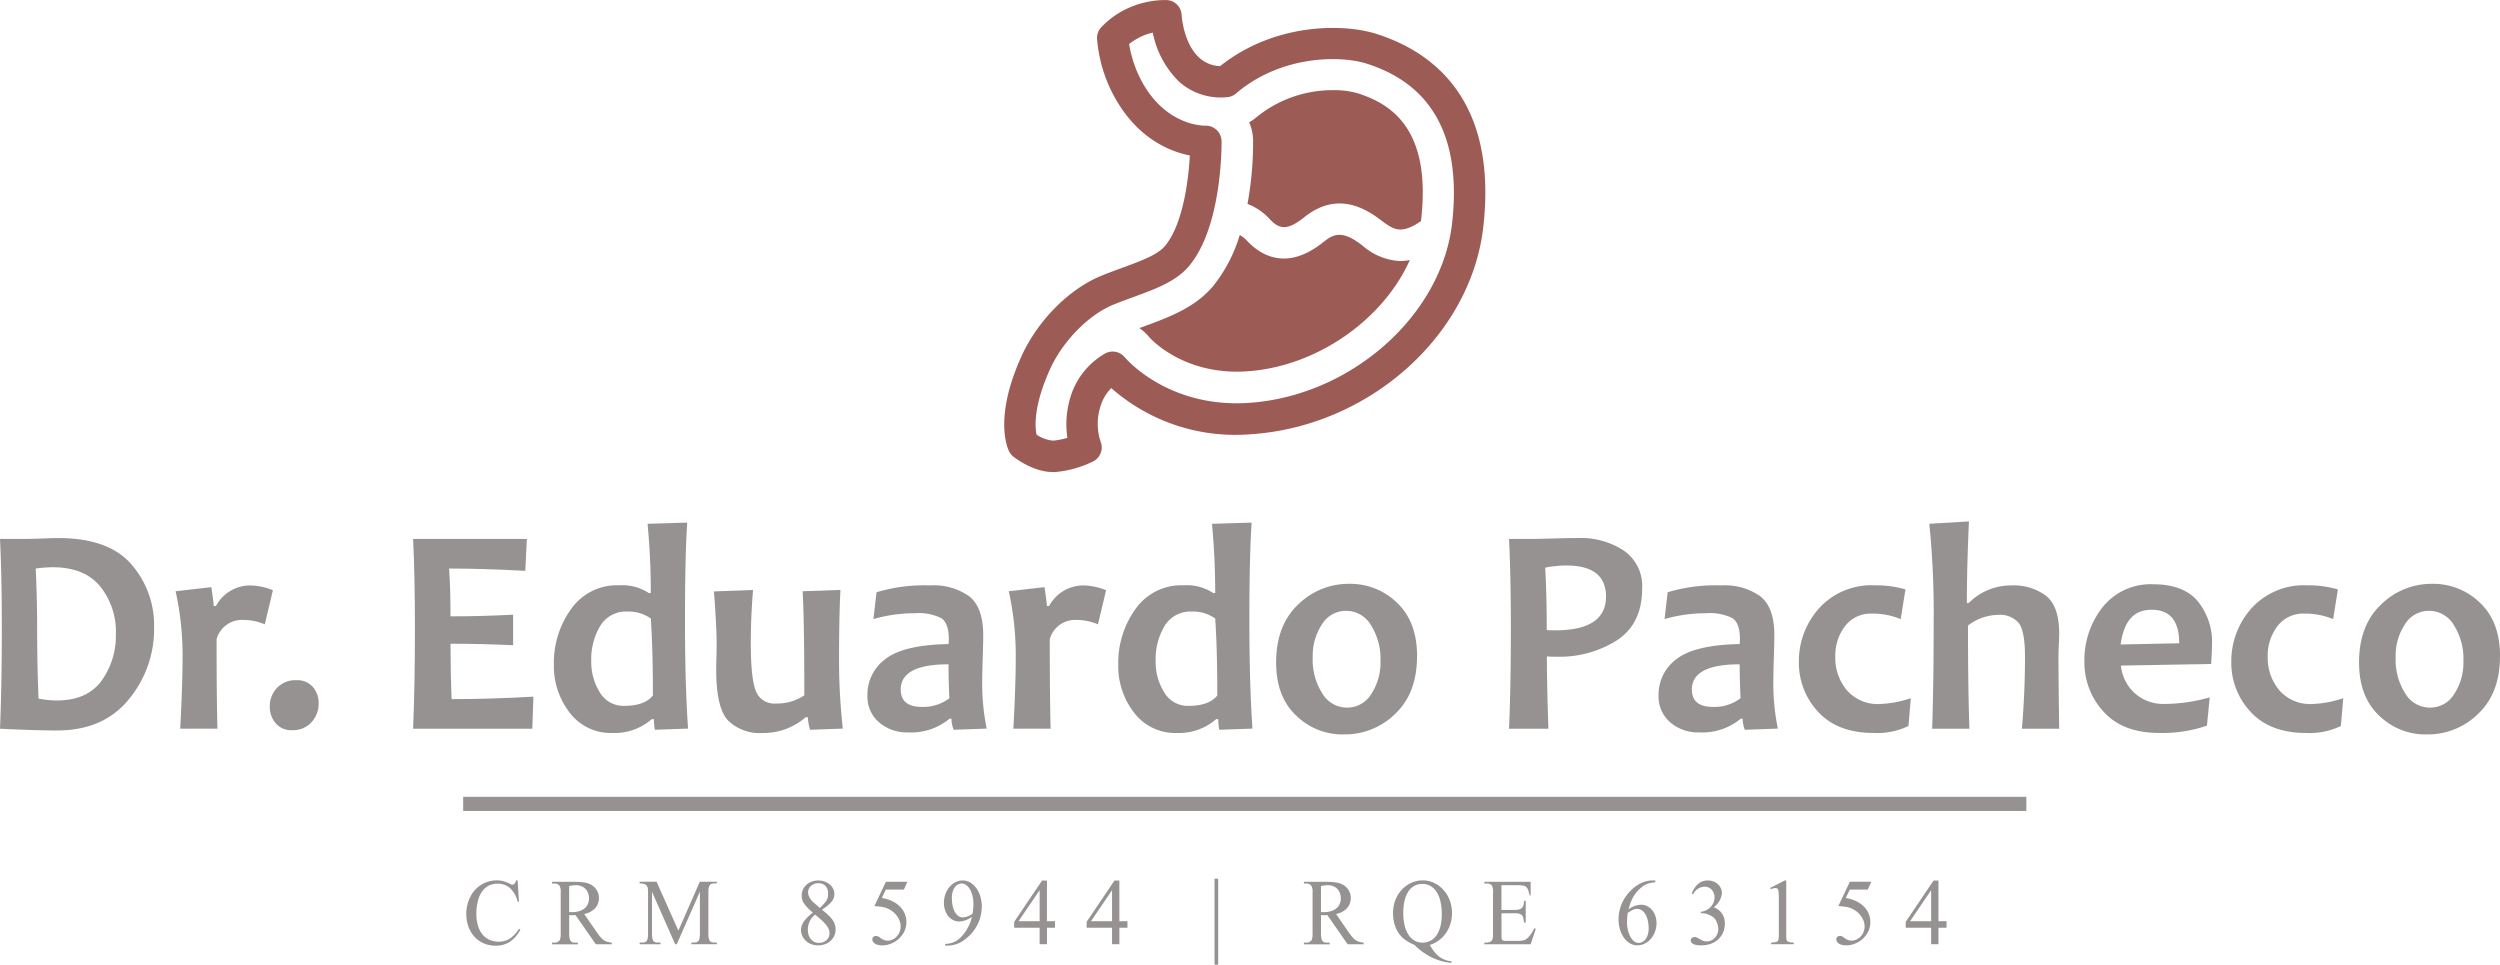 <?xml version="1.0" encoding="UTF-8"?> <svg xmlns="http://www.w3.org/2000/svg" width="394.64" height="152.277" viewBox="0 0 394.64 152.277"><g id="logotipo-vertical" transform="translate(-118.89 -34.286)"><g id="Grupo_154" data-name="Grupo 154" transform="translate(118.89 116.598)"><path id="Caminho_4" data-name="Caminho 4" d="M143.217,231.353a17.392,17.392,0,0,1-4.024,11.414q-4.024,4.881-11.279,4.878-3.272,0-9.023-.274.285-6.949.288-15.67c0-5.811-.1-10.346-.288-14.292h3.871c.631,0,1.578-.023,2.831-.07s2.07-.07,2.455-.07q7.979,0,11.576,4.14a14.665,14.665,0,0,1,3.593,9.942Zm-6.034.989A11.365,11.365,0,0,0,134.7,224.9q-2.479-3.029-7.561-3.026a22.112,22.112,0,0,0-2.609.209q.223,4.6.223,9.618,0,5.5.223,10.908a14.046,14.046,0,0,0,2.873.3q4.755,0,7.041-3.073a12.173,12.173,0,0,0,2.288-7.492Z" transform="translate(-118.89 -214.647)" fill="#979292"></path><path id="Caminho_5" data-name="Caminho 5" d="M193.964,234.141l-1.281,5.384a8.476,8.476,0,0,0-3.319-.692,4.144,4.144,0,0,0-4.289,3.036q0,9.184.135,14.129h-5.881q.376-6.928.376-11.321a47,47,0,0,0-1.1-10.379l5.64-.645q.376,2.534.376,2.971h.353a6.159,6.159,0,0,1,5.417-3.245,10.093,10.093,0,0,1,3.583.761Z" transform="translate(-150.885 -223.28)" fill="#979292"></path><path id="Caminho_6" data-name="Caminho 6" d="M218.359,269.268a4.343,4.343,0,0,1-1.119,2.957,3.889,3.889,0,0,1-3.087,1.276,3.186,3.186,0,0,1-2.585-1.1,3.992,3.992,0,0,1-.928-2.646,4.181,4.181,0,0,1,1.119-2.91,3.971,3.971,0,0,1,3.105-1.23,3.2,3.2,0,0,1,2.585,1.072,3.882,3.882,0,0,1,.905,2.59Z" transform="translate(-168.053 -240.55)" fill="#979292"></path><path id="Caminho_7" data-name="Caminho 7" d="M278.374,242.468l-.176,5.064H259.38q.285-6.949.288-15.67c0-5.811-.1-10.346-.288-14.292h17.954l-.241,5.041q-6.635-.369-12.031-.367.223,3.2.223,7.547,4.623,0,9.882-.255v4.809q-5.173-.23-9.882-.232,0,4.672.176,8.745Q271.518,242.858,278.374,242.468Z" transform="translate(-194.169 -214.808)" fill="#979292"></path><path id="Caminho_8" data-name="Caminho 8" d="M328.44,244.535l-5.24.186a8.978,8.978,0,0,1-.153-1.68h-.33a8.945,8.945,0,0,1-6.215,2.186,8.114,8.114,0,0,1-6.744-3.2,11.963,11.963,0,0,1-2.5-7.594,14.506,14.506,0,0,1,2.72-8.777,8.83,8.83,0,0,1,7.561-3.741,7.618,7.618,0,0,1,4.711,1.221h.311q0-5.431-.511-10.931l6.257-.186q-.355,5.361-.353,15.42c0,6.707.162,12.5.487,17.1Zm-5.551-5.222q0-7.338-.33-12.152a6.04,6.04,0,0,0-3.648-1.1,4.764,4.764,0,0,0-4.335,2.256,10.21,10.21,0,0,0-1.416,5.524,8.949,8.949,0,0,0,1.369,5,4.31,4.31,0,0,0,3.8,2.107q3.251,0,4.553-1.634Z" transform="translate(-219.825 -211.834)" fill="#979292"></path><path id="Caminho_9" data-name="Caminho 9" d="M382.049,256.8l-5.175.186a7.632,7.632,0,0,1-.353-1.977h-.353a10.068,10.068,0,0,1-6.768,2.483,7.134,7.134,0,0,1-5.5-1.991q-1.845-1.991-1.847-7.951c0-.473.009-1.142.032-2s.033-1.611.033-2.256q0-2.555-.422-8.146l6.169-.232q-.355,4.421-.353,8.378,0,5.64.808,7.594a3.1,3.1,0,0,0,3.175,1.954,7.666,7.666,0,0,0,4.465-1.29q0-12.1-.265-16.432l5.969-.209q-.223,4.352-.223,11.275a97.708,97.708,0,0,0,.6,10.611Z" transform="translate(-248.995 -224.1)" fill="#979292"></path><path id="Caminho_10" data-name="Caminho 10" d="M432.716,255.975l-5.217.186a5.117,5.117,0,0,1-.353-1.75h-.288a9.514,9.514,0,0,1-6.568,2.163,6.7,6.7,0,0,1-4.586-1.6,5.374,5.374,0,0,1-1.824-4.247A6.964,6.964,0,0,1,416.721,245q2.841-2.235,9.961-2.372c.028-.274.046-.538.046-.784,0-1.657-.385-2.748-1.151-3.282a7.957,7.957,0,0,0-4.224-.794,23.376,23.376,0,0,0-6.522.919l.487-4.233a26.177,26.177,0,0,1,8.49-1.082,9.638,9.638,0,0,1,6.178,1.75q2.179,1.748,2.177,6.122,0,.968-.079,3.518t-.079,3.407a35.6,35.6,0,0,0,.706,7.8Zm-5.9-4.786q-.132-3.105-.135-5.361-7.54,0-7.538,3.983,0,2.736,3.319,2.739A6.841,6.841,0,0,0,426.812,251.189Z" transform="translate(-276.955 -223.274)" fill="#979292"></path><path id="Caminho_11" data-name="Caminho 11" d="M477.314,234.141l-1.281,5.384a8.476,8.476,0,0,0-3.319-.692,4.144,4.144,0,0,0-4.289,3.036q0,9.184.135,14.129h-5.881q.376-6.928.376-11.321a47,47,0,0,0-1.1-10.379l5.64-.645q.376,2.534.376,2.971h.353a6.159,6.159,0,0,1,5.417-3.245,10.093,10.093,0,0,1,3.583.761Z" transform="translate(-302.713 -223.28)" fill="#979292"></path><path id="Caminho_12" data-name="Caminho 12" d="M520.38,244.535l-5.24.186a8.978,8.978,0,0,1-.153-1.68h-.33a8.945,8.945,0,0,1-6.215,2.186,8.114,8.114,0,0,1-6.744-3.2,11.963,11.963,0,0,1-2.5-7.594,14.506,14.506,0,0,1,2.72-8.777,8.83,8.83,0,0,1,7.561-3.741,7.618,7.618,0,0,1,4.711,1.221h.311q0-5.431-.511-10.931l6.257-.186q-.355,5.361-.353,15.42c0,6.707.162,12.5.487,17.1Zm-5.551-5.222q0-7.338-.33-12.152a6.04,6.04,0,0,0-3.648-1.1,4.764,4.764,0,0,0-4.335,2.256,10.21,10.21,0,0,0-1.416,5.524,8.949,8.949,0,0,0,1.369,5,4.31,4.31,0,0,0,3.8,2.107q3.251,0,4.553-1.634Z" transform="translate(-322.672 -211.834)" fill="#979292"></path><path id="Caminho_13" data-name="Caminho 13" d="M575.123,244.277q0,5.8-3.426,9.065a11.318,11.318,0,0,1-8.072,3.268,10.425,10.425,0,0,1-7.585-2.98q-3.161-2.98-3.161-8.388,0-5.821,3.449-9.112a11.34,11.34,0,0,1,8.1-3.291,10.571,10.571,0,0,1,7.552,3q3.154,3,3.152,8.434Zm-5.77.692a9.911,9.911,0,0,0-1.5-5.6,4.534,4.534,0,0,0-3.913-2.265,4.413,4.413,0,0,0-3.815,2.117,9.063,9.063,0,0,0-1.471,5.292,9.91,9.91,0,0,0,1.5,5.6,4.524,4.524,0,0,0,3.913,2.265,4.413,4.413,0,0,0,3.815-2.117A9.062,9.062,0,0,0,569.353,244.969Z" transform="translate(-351.436 -222.99)" fill="#979292"></path><path id="Caminho_14" data-name="Caminho 14" d="M653.1,225.258q0,5.5-3.927,8.123A16.935,16.935,0,0,1,639.544,236c-.692,0-1.188-.014-1.481-.046q0,4.324.241,11.414H632.09q.285-6.649.288-15.67,0-8.285-.288-14.292h3.848c.543,0,1.592-.023,3.138-.07s2.887-.07,4.024-.07a12.293,12.293,0,0,1,7.1,1.977,6.782,6.782,0,0,1,2.9,6.006Zm-5.7,1.267q0-4.923-6.28-4.925a17.378,17.378,0,0,0-3.319.344q.244,4.352.241,9.85c.367.032.794.046,1.281.046q8.07,0,8.072-5.315Z" transform="translate(-393.879 -214.647)" fill="#979292"></path><path id="Caminho_15" data-name="Caminho 15" d="M701.776,255.975l-5.217.186a5.117,5.117,0,0,1-.353-1.75h-.288a9.514,9.514,0,0,1-6.568,2.163,6.7,6.7,0,0,1-4.586-1.6,5.374,5.374,0,0,1-1.824-4.247A6.964,6.964,0,0,1,685.781,245q2.841-2.228,9.961-2.372a7.8,7.8,0,0,0,.042-.784c0-1.657-.385-2.748-1.151-3.282a7.946,7.946,0,0,0-4.224-.794,23.376,23.376,0,0,0-6.522.919l.487-4.233a26.177,26.177,0,0,1,8.49-1.082,9.638,9.638,0,0,1,6.178,1.75q2.179,1.748,2.177,6.122,0,.968-.079,3.518t-.079,3.407a35.6,35.6,0,0,0,.706,7.8Zm-5.9-4.786q-.132-3.105-.135-5.361-7.54,0-7.543,3.983,0,2.736,3.319,2.739a6.841,6.841,0,0,0,4.354-1.36Z" transform="translate(-421.126 -223.274)" fill="#979292"></path><path id="Caminho_16" data-name="Caminho 16" d="M748.331,251.15l-.376,4.4a11.378,11.378,0,0,1-5.463,1.1q-5.7,0-8.768-3.314a11.318,11.318,0,0,1-3.064-7.96,12.5,12.5,0,0,1,3.207-8.434,11.154,11.154,0,0,1,8.777-3.6,16.59,16.59,0,0,1,4.841.645l-.752,4.693a11.461,11.461,0,0,0-4.554-.873,5.08,5.08,0,0,0-4.224,1.968,7.6,7.6,0,0,0-1.546,4.846,7.9,7.9,0,0,0,1.833,5.292,6.441,6.441,0,0,0,5.2,2.163,16.867,16.867,0,0,0,4.888-.919Z" transform="translate(-446.696 -223.258)" fill="#979292"></path><path id="Caminho_17" data-name="Caminho 17" d="M795.518,244.344h-5.881q.487-5.821.487-11.321,0-4.094-.993-5.375a3.9,3.9,0,0,0-3.272-1.276,8.026,8.026,0,0,0-4.735,1.68q0,9.782.223,16.292h-5.881q.244-7.137.241-17.1a139.487,139.487,0,0,0-.687-15.257l6.257-.367q-.334,7.408-.33,12.885h.288a9.4,9.4,0,0,1,6.679-2.785,8.5,8.5,0,0,1,5.584,1.68q2.026,1.678,2.024,5.914,0,.439-.056,1.782t-.056,1.782q0,3.843.111,11.46Z" transform="translate(-470.466 -211.62)" fill="#979292"></path><path id="Caminho_18" data-name="Caminho 18" d="M847.895,242.509c0,.784-.046,1.8-.135,3.059l-14.241.251a6.835,6.835,0,0,0,2.144,4.326,6.751,6.751,0,0,0,4.818,1.727,26.431,26.431,0,0,0,7.055-1.035L847.1,255.3a21.6,21.6,0,0,1-7.561,1.151q-5.7,0-8.745-3.337a11.5,11.5,0,0,1-3.04-8.03,13.446,13.446,0,0,1,2.887-8.5,9.7,9.7,0,0,1,8.016-3.6q4.686,0,6.967,2.646A10.174,10.174,0,0,1,847.9,242.5Zm-5.175-.209q0-5.292-4.335-5.292c-2.892,0-4.391,1.824-4.911,5.477l9.242-.186Z" transform="translate(-498.72 -223.065)" fill="#979292"></path><path id="Caminho_19" data-name="Caminho 19" d="M895.391,251.15l-.376,4.4a11.378,11.378,0,0,1-5.463,1.1q-5.7,0-8.768-3.314a11.318,11.318,0,0,1-3.063-7.96,12.5,12.5,0,0,1,3.207-8.434,11.154,11.154,0,0,1,8.777-3.6,16.59,16.59,0,0,1,4.841.645l-.752,4.693a11.461,11.461,0,0,0-4.553-.873,5.08,5.08,0,0,0-4.224,1.968,7.6,7.6,0,0,0-1.546,4.846,7.9,7.9,0,0,0,1.833,5.292,6.441,6.441,0,0,0,5.2,2.163,16.867,16.867,0,0,0,4.888-.919Z" transform="translate(-525.496 -223.258)" fill="#979292"></path><path id="Caminho_20" data-name="Caminho 20" d="M943.413,244.277q0,5.8-3.426,9.065a11.318,11.318,0,0,1-8.072,3.268,10.425,10.425,0,0,1-7.585-2.98q-3.161-2.98-3.161-8.388,0-5.821,3.449-9.112a11.34,11.34,0,0,1,8.1-3.291,10.571,10.571,0,0,1,7.552,3q3.154,3,3.152,8.434Zm-5.77.692a9.911,9.911,0,0,0-1.5-5.6,4.534,4.534,0,0,0-3.913-2.265,4.413,4.413,0,0,0-3.815,2.117,9.063,9.063,0,0,0-1.471,5.292,9.91,9.91,0,0,0,1.5,5.6,4.524,4.524,0,0,0,3.913,2.265,4.413,4.413,0,0,0,3.815-2.117A9.062,9.062,0,0,0,937.643,244.969Z" transform="translate(-548.778 -222.99)" fill="#979292"></path></g><g id="Grupo_155" data-name="Grupo 155" transform="translate(192.498 172.999)"><path id="Caminho_21" data-name="Caminho 21" d="M285.57,333.685l.218,3.356h-.218a4.324,4.324,0,0,0-1.235-2.172,2.926,2.926,0,0,0-1.926-.664,3.154,3.154,0,0,0-1.346.288,2.784,2.784,0,0,0-1.058.887,4.4,4.4,0,0,0-.692,1.5,7.974,7.974,0,0,0-.251,2.126,6.318,6.318,0,0,0,.237,1.792,4.02,4.02,0,0,0,.687,1.374,3.047,3.047,0,0,0,1.109.877,3.538,3.538,0,0,0,1.513.311,3.27,3.27,0,0,0,1.629-.413,5.1,5.1,0,0,0,1.555-1.629l.218.139a5.169,5.169,0,0,1-1.666,1.926,4.066,4.066,0,0,1-2.26.613,4.666,4.666,0,0,1-1.857-.367,4.348,4.348,0,0,1-1.457-1.035,4.818,4.818,0,0,1-.956-1.587,5.734,5.734,0,0,1-.343-2.014,5.824,5.824,0,0,1,.636-2.715,4.634,4.634,0,0,1,4.182-2.595,4.347,4.347,0,0,1,2.024.52,1.081,1.081,0,0,0,.418.162.465.465,0,0,0,.381-.195,1.172,1.172,0,0,0,.214-.487h.241Z" transform="translate(-277.47 -333.425)" fill="#979292"></path><path id="Caminho_22" data-name="Caminho 22" d="M316.067,344.034h-2.525l-3.212-4.614c-.116.009-.223.014-.32.019s-.181,0-.255,0-.13,0-.2,0a1.806,1.806,0,0,1-.218-.019v2.869a3.8,3.8,0,0,0,.07.822,1,1,0,0,0,.2.446.551.551,0,0,0,.311.181,2.225,2.225,0,0,0,.413.033h.376v.269h-4.071v-.269H307a.954.954,0,0,0,.854-.4,2.481,2.481,0,0,0,.144-1.077v-6.373a2.059,2.059,0,0,0-.2-1.151.984.984,0,0,0-.8-.325h-.367v-.269h3.453a11.9,11.9,0,0,1,1.314.06,4.293,4.293,0,0,1,.91.181,2.8,2.8,0,0,1,.668.33,2.382,2.382,0,0,1,.548.511,2.47,2.47,0,0,1,.371.668,2.228,2.228,0,0,1,.135.794,2.372,2.372,0,0,1-.562,1.587,3.2,3.2,0,0,1-1.764.947l1.949,2.822c.227.325.432.594.608.8a2.793,2.793,0,0,0,.534.5,1.839,1.839,0,0,0,.562.269,4.185,4.185,0,0,0,.706.13v.269Zm-6.73-5.069c.088,0,.167,0,.237,0s.121,0,.162,0a3.975,3.975,0,0,0,1.188-.162,2.417,2.417,0,0,0,.854-.455,1.866,1.866,0,0,0,.515-.692,2.125,2.125,0,0,0,.172-.863,2.313,2.313,0,0,0-.144-.84,1.922,1.922,0,0,0-.418-.664,1.8,1.8,0,0,0-.645-.427,2.164,2.164,0,0,0-.826-.153,5.452,5.452,0,0,0-1.1.139v4.1Z" transform="translate(-293.095 -333.687)" fill="#979292"></path><path id="Caminho_23" data-name="Caminho 23" d="M342.026,344.023l-3.662-8.295v6.591a3.564,3.564,0,0,0,.07.8.939.939,0,0,0,.2.427.546.546,0,0,0,.32.172,2.912,2.912,0,0,0,.427.033h.334v.269h-3.3v-.269h.334a2.392,2.392,0,0,0,.436-.037.529.529,0,0,0,.311-.186.98.98,0,0,0,.186-.436,3.846,3.846,0,0,0,.06-.775v-6.452a4.778,4.778,0,0,0-.033-.613.967.967,0,0,0-.162-.45.8.8,0,0,0-.395-.283,2.254,2.254,0,0,0-.747-.1v-.269h2.683l3.444,7.719,3.379-7.719H348.6v.269h-.325a2.125,2.125,0,0,0-.45.042.561.561,0,0,0-.311.19.98.98,0,0,0-.186.436,3.849,3.849,0,0,0-.06.775v6.452a3.567,3.567,0,0,0,.07.8.94.94,0,0,0,.2.427.546.546,0,0,0,.32.172,2.907,2.907,0,0,0,.427.033h.325v.269h-4.029v-.269h.334a2.016,2.016,0,0,0,.436-.042.6.6,0,0,0,.32-.19.938.938,0,0,0,.195-.427,3.768,3.768,0,0,0,.06-.771v-6.591l-3.653,8.295h-.241Z" transform="translate(-309.052 -333.677)" fill="#979292"></path><path id="Caminho_24" data-name="Caminho 24" d="M393.19,338.832c-.376-.325-.678-.613-.914-.859a4.671,4.671,0,0,1-.543-.678,1.833,1.833,0,0,1-.255-.6,2.859,2.859,0,0,1-.06-.613,2.213,2.213,0,0,1,.186-.9,2.186,2.186,0,0,1,.534-.747,2.56,2.56,0,0,1,.826-.511,2.888,2.888,0,0,1,1.063-.19,2.816,2.816,0,0,1,1.035.181,2.766,2.766,0,0,1,.808.473,2.025,2.025,0,0,1,.52.678,1.832,1.832,0,0,1,.181.789,2.144,2.144,0,0,1-.079.571,1.777,1.777,0,0,1-.3.571,4.071,4.071,0,0,1-.6.622,9.859,9.859,0,0,1-.975.724c.408.334.752.627,1.021.887a4.467,4.467,0,0,1,.6.668,2.684,2.684,0,0,1,.534,1.564,2.389,2.389,0,0,1-.2.97,2.436,2.436,0,0,1-.562.8,2.7,2.7,0,0,1-.877.543,3.048,3.048,0,0,1-1.128.2,2.892,2.892,0,0,1-1.091-.195,2.589,2.589,0,0,1-.854-.534,2.371,2.371,0,0,1-.557-.771,2.233,2.233,0,0,1-.2-.924,2.369,2.369,0,0,1,.427-1.309,6.178,6.178,0,0,1,1.448-1.416Zm.334.283a3.253,3.253,0,0,0-.868,1.109,3.109,3.109,0,0,0-.269,1.3,2.541,2.541,0,0,0,.13.845,2,2,0,0,0,.362.65,1.555,1.555,0,0,0,.548.418,1.67,1.67,0,0,0,.706.149,1.844,1.844,0,0,0,.682-.121,1.691,1.691,0,0,0,.529-.325,1.467,1.467,0,0,0,.339-.483,1.493,1.493,0,0,0,.121-.594,1.658,1.658,0,0,0-.13-.65,2.972,2.972,0,0,0-.4-.659,6.727,6.727,0,0,0-.706-.743C394.276,339.746,393.928,339.449,393.524,339.115Zm.761-1.054a9.389,9.389,0,0,0,.692-.706,2.877,2.877,0,0,0,.39-.543,1.537,1.537,0,0,0,.172-.487,3.659,3.659,0,0,0,.037-.534,1.653,1.653,0,0,0-.413-1.2,1.5,1.5,0,0,0-1.133-.427,1.7,1.7,0,0,0-.645.116,1.6,1.6,0,0,0-.506.311,1.392,1.392,0,0,0-.334.455,1.314,1.314,0,0,0-.121.552,1.7,1.7,0,0,0,.186.752,2.767,2.767,0,0,0,.534.724l1.137.989Z" transform="translate(-338.469 -333.457)" fill="#979292"></path><path id="Caminho_25" data-name="Caminho 25" d="M421.083,334.16l-.552,1.239h-2.85l-.627,1.323a5.967,5.967,0,0,1,1.56.46,4.3,4.3,0,0,1,1.225.822,3.6,3.6,0,0,1,.8,1.123,3.285,3.285,0,0,1,.288,1.365,3.33,3.33,0,0,1-.367,1.592,3.812,3.812,0,0,1-.924,1.16,4,4,0,0,1-1.216.715,3.582,3.582,0,0,1-1.239.246,3.124,3.124,0,0,1-.747-.079,1.569,1.569,0,0,1-.5-.223.954.954,0,0,1-.288-.311.692.692,0,0,1-.093-.353.482.482,0,0,1,.158-.362.542.542,0,0,1,.408-.158.955.955,0,0,1,.167.009.591.591,0,0,1,.153.051,1.392,1.392,0,0,1,.186.107c.074.046.167.111.279.19a1.9,1.9,0,0,0,.525.288,1.664,1.664,0,0,0,.538.093,1.8,1.8,0,0,0,.775-.172,2.11,2.11,0,0,0,.65-.473,2.434,2.434,0,0,0,.455-.7,2.162,2.162,0,0,0,.172-.868,2.581,2.581,0,0,0-.144-.868,3.055,3.055,0,0,0-.418-.8,3.449,3.449,0,0,0-.65-.678,4.067,4.067,0,0,0-.859-.52,3.562,3.562,0,0,0-.9-.255,11.048,11.048,0,0,0-1.174-.116l1.815-3.843h3.4Z" transform="translate(-351.458 -333.682)" fill="#979292"></path><path id="Caminho_26" data-name="Caminho 26" d="M440.106,344.007v-.269a3.97,3.97,0,0,0,.891-.116,3.145,3.145,0,0,0,.812-.33,3.961,3.961,0,0,0,.761-.59,6.02,6.02,0,0,0,.733-.9,7.052,7.052,0,0,0,.622-1.109,6.537,6.537,0,0,0,.4-1.225,3.69,3.69,0,0,1-1.982.738,2.109,2.109,0,0,1-.942-.214,2.236,2.236,0,0,1-.771-.6,2.9,2.9,0,0,1-.52-.928,3.539,3.539,0,0,1-.195-1.207,4.049,4.049,0,0,1,.227-1.365,3.581,3.581,0,0,1,.631-1.123,3.1,3.1,0,0,1,.942-.761,2.446,2.446,0,0,1,1.156-.283,2.275,2.275,0,0,1,1.221.344,3.336,3.336,0,0,1,.956.905,4.381,4.381,0,0,1,.622,1.3,5.373,5.373,0,0,1,.218,1.527,6.408,6.408,0,0,1-.771,3.073,6.748,6.748,0,0,1-.933,1.3,7.558,7.558,0,0,1-1.225,1.058,4.268,4.268,0,0,1-2.451.771Zm4.34-5.069a12.3,12.3,0,0,0,.125-1.518,5.049,5.049,0,0,0-.153-1.281,4.075,4.075,0,0,0-.4-1.017,2.152,2.152,0,0,0-.585-.673,1.188,1.188,0,0,0-.71-.246,1.272,1.272,0,0,0-.585.149,1.462,1.462,0,0,0-.5.436,2.334,2.334,0,0,0-.343.724,3.5,3.5,0,0,0-.13,1.012,5.674,5.674,0,0,0,.121,1.193,3.538,3.538,0,0,0,.343.961,1.953,1.953,0,0,0,.543.641,1.184,1.184,0,0,0,.724.232,1.882,1.882,0,0,0,.362-.042,2.907,2.907,0,0,0,.822-.311,2.587,2.587,0,0,0,.367-.255Z" transform="translate(-364.516 -333.451)" fill="#979292"></path><path id="Caminho_27" data-name="Caminho 27" d="M470.247,340.159v1.03h-1.272v2.6h-1.16v-2.6H463.8v-.933l4.4-6.526h.771v6.429Zm-2.432,0v-4.9l-3.328,4.9Z" transform="translate(-377.312 -333.451)" fill="#979292"></path><path id="Caminho_28" data-name="Caminho 28" d="M494.877,340.159v1.03h-1.272v2.6h-1.16v-2.6H488.43v-.933l4.4-6.526h.771v6.429Zm-2.432,0v-4.9l-3.328,4.9Z" transform="translate(-390.509 -333.451)" fill="#979292"></path><path id="Caminho_29" data-name="Caminho 29" d="M532.5,333.13v13.563h-.576V333.13Z" transform="translate(-413.813 -333.13)" fill="#979292"></path><path id="Caminho_30" data-name="Caminho 30" d="M571.752,344.034h-2.525l-3.212-4.614c-.116.009-.223.014-.32.019s-.181,0-.255,0-.13,0-.2,0a1.807,1.807,0,0,1-.218-.019v2.869a3.793,3.793,0,0,0,.07.822,1,1,0,0,0,.2.446.551.551,0,0,0,.311.181,2.226,2.226,0,0,0,.413.033h.376v.269H562.32v-.269h.367a.954.954,0,0,0,.854-.4,2.459,2.459,0,0,0,.148-1.077v-6.373a2.058,2.058,0,0,0-.2-1.151.984.984,0,0,0-.8-.325h-.367v-.269h3.453a11.905,11.905,0,0,1,1.314.06,4.3,4.3,0,0,1,.91.181,2.8,2.8,0,0,1,.668.33,2.383,2.383,0,0,1,.548.511,2.474,2.474,0,0,1,.371.668,2.229,2.229,0,0,1,.135.794,2.372,2.372,0,0,1-.562,1.587,3.227,3.227,0,0,1-1.764.947l1.95,2.822c.227.325.432.594.608.8a2.793,2.793,0,0,0,.534.5,1.892,1.892,0,0,0,.562.269,4.1,4.1,0,0,0,.706.13v.269Zm-6.73-5.069c.088,0,.167,0,.237,0s.121,0,.162,0a3.974,3.974,0,0,0,1.188-.162,2.417,2.417,0,0,0,.854-.455,1.867,1.867,0,0,0,.515-.692,2.205,2.205,0,0,0,.172-.863,2.418,2.418,0,0,0-.144-.84,1.923,1.923,0,0,0-.418-.664,1.8,1.8,0,0,0-.645-.427,2.164,2.164,0,0,0-.826-.153,5.452,5.452,0,0,0-1.1.139v4.1Z" transform="translate(-430.102 -333.687)" fill="#979292"></path><path id="Caminho_31" data-name="Caminho 31" d="M598.452,343.888A8.15,8.15,0,0,0,599.2,345a4.165,4.165,0,0,0,.8.775,3.962,3.962,0,0,0,.887.469,3.671,3.671,0,0,0,1,.218v.237a7.206,7.206,0,0,1-2.066-.413,8.549,8.549,0,0,1-2.089-1.021,9.639,9.639,0,0,1-1.69-1.379,9.505,9.505,0,0,1-.9-.441,6.333,6.333,0,0,1-.7-.45,4.631,4.631,0,0,1-1.332-1.731,5.9,5.9,0,0,1-.464-2.437,5.523,5.523,0,0,1,.371-2.038,5.112,5.112,0,0,1,1.012-1.629,4.676,4.676,0,0,1,1.5-1.081,4.383,4.383,0,0,1,1.838-.39,4.085,4.085,0,0,1,1.75.395,4.643,4.643,0,0,1,1.462,1.086,5.143,5.143,0,0,1,1,1.634,5.563,5.563,0,0,1,.371,2.042,5.363,5.363,0,0,1-.97,3.18,4.771,4.771,0,0,1-2.525,1.857Zm-1.17-9.641a2.58,2.58,0,0,0-1.281.311,2.64,2.64,0,0,0-.947.9,4.535,4.535,0,0,0-.589,1.439,8.437,8.437,0,0,0-.2,1.94,8.292,8.292,0,0,0,.195,1.889,4.714,4.714,0,0,0,.58,1.476,2.944,2.944,0,0,0,.947.965,2.435,2.435,0,0,0,1.3.348,2.59,2.59,0,0,0,1.281-.306,2.786,2.786,0,0,0,.961-.877,4.337,4.337,0,0,0,.6-1.406,7.752,7.752,0,0,0,.209-1.885,8.91,8.91,0,0,0-.218-2.07,4.63,4.63,0,0,0-.622-1.5,2.723,2.723,0,0,0-.966-.91,2.586,2.586,0,0,0-1.253-.311Z" transform="translate(-446.354 -333.43)" fill="#979292"></path><path id="Caminho_32" data-name="Caminho 32" d="M626.391,334.708v3.9h2.075a2.516,2.516,0,0,0,.743-.088.98.98,0,0,0,.446-.26.964.964,0,0,0,.223-.446,3.851,3.851,0,0,0,.083-.641h.26v3.43h-.26a6.816,6.816,0,0,0-.121-.706,1,1,0,0,0-.218-.45.836.836,0,0,0-.422-.237,3.036,3.036,0,0,0-.729-.07H626.4V342.4c0,.246,0,.441.009.585a.623.623,0,0,0,.083.33.349.349,0,0,0,.227.149,2.307,2.307,0,0,0,.46.033h1.606c.269,0,.5,0,.687-.023a1.948,1.948,0,0,0,.483-.088,1.322,1.322,0,0,0,.362-.181,3.293,3.293,0,0,0,.334-.288,5.448,5.448,0,0,0,.887-1.355h.283l-.826,2.474h-7.3v-.269h.334a1.234,1.234,0,0,0,.283-.032,1.407,1.407,0,0,0,.279-.093.919.919,0,0,0,.237-.158.57.57,0,0,0,.148-.227,3.478,3.478,0,0,0,.084-.956v-6.405a2.269,2.269,0,0,0-.176-1.16,1.063,1.063,0,0,0-.845-.292H623.7v-.269H631v2.158h-.167a5.827,5.827,0,0,0-.223-.854,1.165,1.165,0,0,0-.32-.492.976.976,0,0,0-.506-.223,5.162,5.162,0,0,0-.789-.051h-2.6Z" transform="translate(-462.986 -333.687)" fill="#979292"></path><path id="Caminho_33" data-name="Caminho 33" d="M675.137,333.735V334c-.311.037-.59.084-.831.135a3.086,3.086,0,0,0-1.253.589,6.947,6.947,0,0,0-.58.52,5.3,5.3,0,0,0-.947,1.318,8.141,8.141,0,0,0-.617,1.722,3.455,3.455,0,0,1,2.015-.729,2.059,2.059,0,0,1,.919.218,2.4,2.4,0,0,1,.766.6,2.881,2.881,0,0,1,.52.924,3.39,3.39,0,0,1,.195,1.165,3.9,3.9,0,0,1-.232,1.332,3.649,3.649,0,0,1-.636,1.114,3.076,3.076,0,0,1-.961.766,2.553,2.553,0,0,1-1.188.288,2.248,2.248,0,0,1-1.263-.362,3.323,3.323,0,0,1-.933-.938,4.53,4.53,0,0,1-.58-1.3,5.513,5.513,0,0,1-.2-1.439,6.356,6.356,0,0,1,.506-2.525,6.431,6.431,0,0,1,1.457-2.112,6.665,6.665,0,0,1,.938-.771,4.951,4.951,0,0,1,.891-.478,4.44,4.44,0,0,1,.836-.246,4.087,4.087,0,0,1,.766-.07h.408Zm-4.349,5.092a12.979,12.979,0,0,0-.125,1.587,4.873,4.873,0,0,0,.116,1.012,4.483,4.483,0,0,0,.344,1.03,2.587,2.587,0,0,0,.58.8,1.171,1.171,0,0,0,.817.32,1.224,1.224,0,0,0,.585-.153,1.61,1.61,0,0,0,.5-.446,2.308,2.308,0,0,0,.348-.719,3.484,3.484,0,0,0,.13-.984,5.524,5.524,0,0,0-.121-1.16,3.63,3.63,0,0,0-.348-.979,1.954,1.954,0,0,0-.576-.673,1.3,1.3,0,0,0-.784-.251,1.78,1.78,0,0,0-.278.023,1.205,1.205,0,0,0-.292.088,3.589,3.589,0,0,0-.376.19q-.216.125-.529.32Z" transform="translate(-487.441 -333.451)" fill="#979292"></path><path id="Caminho_34" data-name="Caminho 34" d="M694.044,335.8a3.9,3.9,0,0,1,1.016-1.536,2.284,2.284,0,0,1,1.55-.538,2.391,2.391,0,0,1,.887.162,2.169,2.169,0,0,1,.7.441,1.994,1.994,0,0,1,.455.641,1.848,1.848,0,0,1,.162.757,3.127,3.127,0,0,1-1.3,2.228,2.6,2.6,0,0,1,1.759,2.576,3.509,3.509,0,0,1-.265,1.379,3.2,3.2,0,0,1-.757,1.091,3.39,3.39,0,0,1-1.179.715,4.455,4.455,0,0,1-1.532.255,3.836,3.836,0,0,1-.808-.07,1.586,1.586,0,0,1-.506-.186.646.646,0,0,1-.26-.251.6.6,0,0,1-.074-.279.444.444,0,0,1,.195-.395.8.8,0,0,1,.464-.135.471.471,0,0,1,.116.009,1.352,1.352,0,0,1,.13.042c.051.023.121.056.2.1s.2.107.344.186c.167.093.3.167.408.214a1.7,1.7,0,0,0,.269.1.92.92,0,0,0,.209.032h.251a1.478,1.478,0,0,0,.673-.158,1.923,1.923,0,0,0,.562-.422,2.011,2.011,0,0,0,.385-.617,1.962,1.962,0,0,0,.139-.733,2.607,2.607,0,0,0-.051-.492,4.018,4.018,0,0,0-.139-.492,2.7,2.7,0,0,0-.2-.436,1.54,1.54,0,0,0-.251-.325,2.288,2.288,0,0,0-.367-.279,3.435,3.435,0,0,0-.469-.246,3.259,3.259,0,0,0-.52-.176,2.363,2.363,0,0,0-.534-.065h-.227v-.218a2.748,2.748,0,0,0,.938-.3,2.451,2.451,0,0,0,.678-.534,2.194,2.194,0,0,0,.413-.692,2.235,2.235,0,0,0,.139-.771,1.781,1.781,0,0,0-.125-.678,1.736,1.736,0,0,0-.334-.534,1.462,1.462,0,0,0-.5-.344,1.625,1.625,0,0,0-.617-.121,2.094,2.094,0,0,0-1.806,1.207l-.232-.121Z" transform="translate(-500.607 -333.452)" fill="#979292"></path><path id="Caminho_35" data-name="Caminho 35" d="M720.89,334.9l2.307-1.174h.232v8.327c0,.288,0,.515.009.678a1.433,1.433,0,0,0,.051.376.406.406,0,0,0,.1.186.68.68,0,0,0,.176.107,1.986,1.986,0,0,0,.854.121v.269h-3.569v-.269a3.554,3.554,0,0,0,.552-.033,1.953,1.953,0,0,0,.325-.079.386.386,0,0,0,.172-.125.616.616,0,0,0,.088-.162,4.164,4.164,0,0,0,.074-1.063v-5.333c0-.418-.009-.752-.028-.993a2.243,2.243,0,0,0-.088-.538.365.365,0,0,0-.167-.223.648.648,0,0,0-.269-.051,1.8,1.8,0,0,0-.719.195l-.1-.218Z" transform="translate(-515.069 -333.452)" fill="#979292"></path><path id="Caminho_36" data-name="Caminho 36" d="M748.9,334.16l-.552,1.239H745.5l-.627,1.323a5.967,5.967,0,0,1,1.56.46,4.393,4.393,0,0,1,1.225.822,3.6,3.6,0,0,1,.8,1.123,3.285,3.285,0,0,1,.288,1.365,3.329,3.329,0,0,1-.367,1.592,3.812,3.812,0,0,1-.924,1.16,4,4,0,0,1-1.216.715A3.581,3.581,0,0,1,745,344.2a3.124,3.124,0,0,1-.747-.079,1.57,1.57,0,0,1-.5-.223.952.952,0,0,1-.288-.311.7.7,0,0,1-.093-.353.482.482,0,0,1,.158-.362.549.549,0,0,1,.408-.158.955.955,0,0,1,.167.009.591.591,0,0,1,.153.051,1.4,1.4,0,0,1,.186.107c.07.046.167.111.279.19a1.918,1.918,0,0,0,.529.288,1.664,1.664,0,0,0,.538.093,1.8,1.8,0,0,0,.775-.172,2.11,2.11,0,0,0,.65-.473,2.342,2.342,0,0,0,.455-.7,2.163,2.163,0,0,0,.172-.868,2.579,2.579,0,0,0-.144-.868,3.054,3.054,0,0,0-.418-.8,3.447,3.447,0,0,0-.65-.678,4.144,4.144,0,0,0-.859-.52,3.562,3.562,0,0,0-.9-.255,11.048,11.048,0,0,0-1.174-.116l1.815-3.843h3.4Z" transform="translate(-527.114 -333.682)" fill="#979292"></path><path id="Caminho_37" data-name="Caminho 37" d="M773.437,340.159v1.03h-1.272v2.6h-1.16v-2.6H766.99v-.933l4.4-6.526h.771v6.429Zm-2.432,0v-4.9l-3.328,4.9Z" transform="translate(-539.771 -333.451)" fill="#979292"></path></g><rect id="Retângulo_120" data-name="Retângulo 120" width="246.756" height="2.233" transform="translate(192.006 160.068)" fill="#979292"></rect><g id="Grupo_157" data-name="Grupo 157" transform="translate(277.413 34.285)"><path id="Caminho_38" data-name="Caminho 38" d="M468.06,108.8c-3.017,0-5.858-2.158-6.192-2.418a2.494,2.494,0,0,1-.668-.808c-.265-.515-2.479-5.319,1.931-15.039,2.567-5.672,7.547-10.676,12.681-12.746,1.123-.455,2.223-.859,3.277-1.244,2.961-1.091,5.524-2.028,6.7-3.435,2.78-3.314,3.7-10.175,3.922-14.282-3.045-.6-8.077-2.562-11.7-8.889a22.834,22.834,0,0,1-2.952-9.562,2.5,2.5,0,0,1,.566-1.676,13.462,13.462,0,0,1,4.614-3.249,14.4,14.4,0,0,1,5.76-1.16,2.471,2.471,0,0,1,2.409,2.307h0c.06.836.715,7.882,6.081,8.128,8.49-6.777,19.328-6.791,24.684-5.087,8.935,2.845,19.114,10.434,16.868,30.422-1.945,17.281-18.181,31.679-36.971,32.789a29.585,29.585,0,0,1-21.756-7.3,6.725,6.725,0,0,0-1.629,2.632,9.029,9.029,0,0,0-.093,5.728,2.478,2.478,0,0,1-1.1,3.189,16.836,16.836,0,0,1-5.821,1.68c-.2.019-.4.028-.6.028Zm-2.562-5.918a5.3,5.3,0,0,0,2.674.961,12.14,12.14,0,0,0,2.209-.441,14.63,14.63,0,0,1,.585-6.754,11.888,11.888,0,0,1,5.417-6.587,2.479,2.479,0,0,1,3.05.617c.265.316,6.842,7.951,19.337,7.218,16.181-.956,30.691-13.693,32.343-28.4,1.5-13.368-3.022-21.83-13.452-25.153C513.381,42.972,504,43.046,497,49.043a2.45,2.45,0,0,1-1.444.589,9.932,9.932,0,0,1-7.487-2.4,14.737,14.737,0,0,1-4.205-7.793,7.7,7.7,0,0,0-1.574.5,10.7,10.7,0,0,0-2.163,1.29,18.7,18.7,0,0,0,2.177,6.234c3.867,6.754,9.608,6.661,9.845,6.661a2.5,2.5,0,0,1,2.572,2.442c0,.548.111,13.461-5.134,19.713-2.028,2.414-5.157,3.569-8.787,4.9-1.007.371-2.056.757-3.133,1.188-3.894,1.574-8.021,5.765-10.026,10.2-2.636,5.816-2.377,9.13-2.135,10.309Z" transform="translate(-460.41 -34.285)" fill="#9d5b56"></path><g id="Grupo_156" data-name="Grupo 156" transform="translate(21.338 14.238)"><path id="Caminho_39" data-name="Caminho 39" d="M543.14,82.919a9.019,9.019,0,0,1,3.486,2.372c1.462,1.555,2.7,1.945,5.421-.237,3.737-3,7.6-2.947,11.795.153l.362.269c1.982,1.481,3.147,2.339,6.313.153.014-.1.032-.2.042-.3,1.625-14.44-4.948-18.265-10.035-19.885a13.17,13.17,0,0,0-3.871-.487A19.012,19.012,0,0,0,544.588,69.2a7.272,7.272,0,0,1-1.188.831,7.407,7.407,0,0,1,.627,2.864A54.207,54.207,0,0,1,543.14,82.919Z" transform="translate(-526.077 -64.96)" fill="#9d5b56"></path><path id="Caminho_40" data-name="Caminho 40" d="M547.505,118.293a9.777,9.777,0,0,1-5.96-2.488l-.339-.251c-2.943-2.172-4.294-1.453-5.756-.274-5.612,4.5-9.692,2.358-12.129-.237a4.347,4.347,0,0,0-1.1-.859,23.753,23.753,0,0,1-4.182,8.035c-2.873,3.426-6.939,4.92-10.871,6.364l-.794.292a7.344,7.344,0,0,1,1.536,1.406c.158.181,4.837,5.473,13.851,5.473.45,0,.91-.014,1.383-.042,11.186-.659,21.723-8.165,25.924-17.578a7.86,7.86,0,0,1-1.564.162Z" transform="translate(-506.38 -91.321)" fill="#9d5b56"></path></g></g></g></svg> 